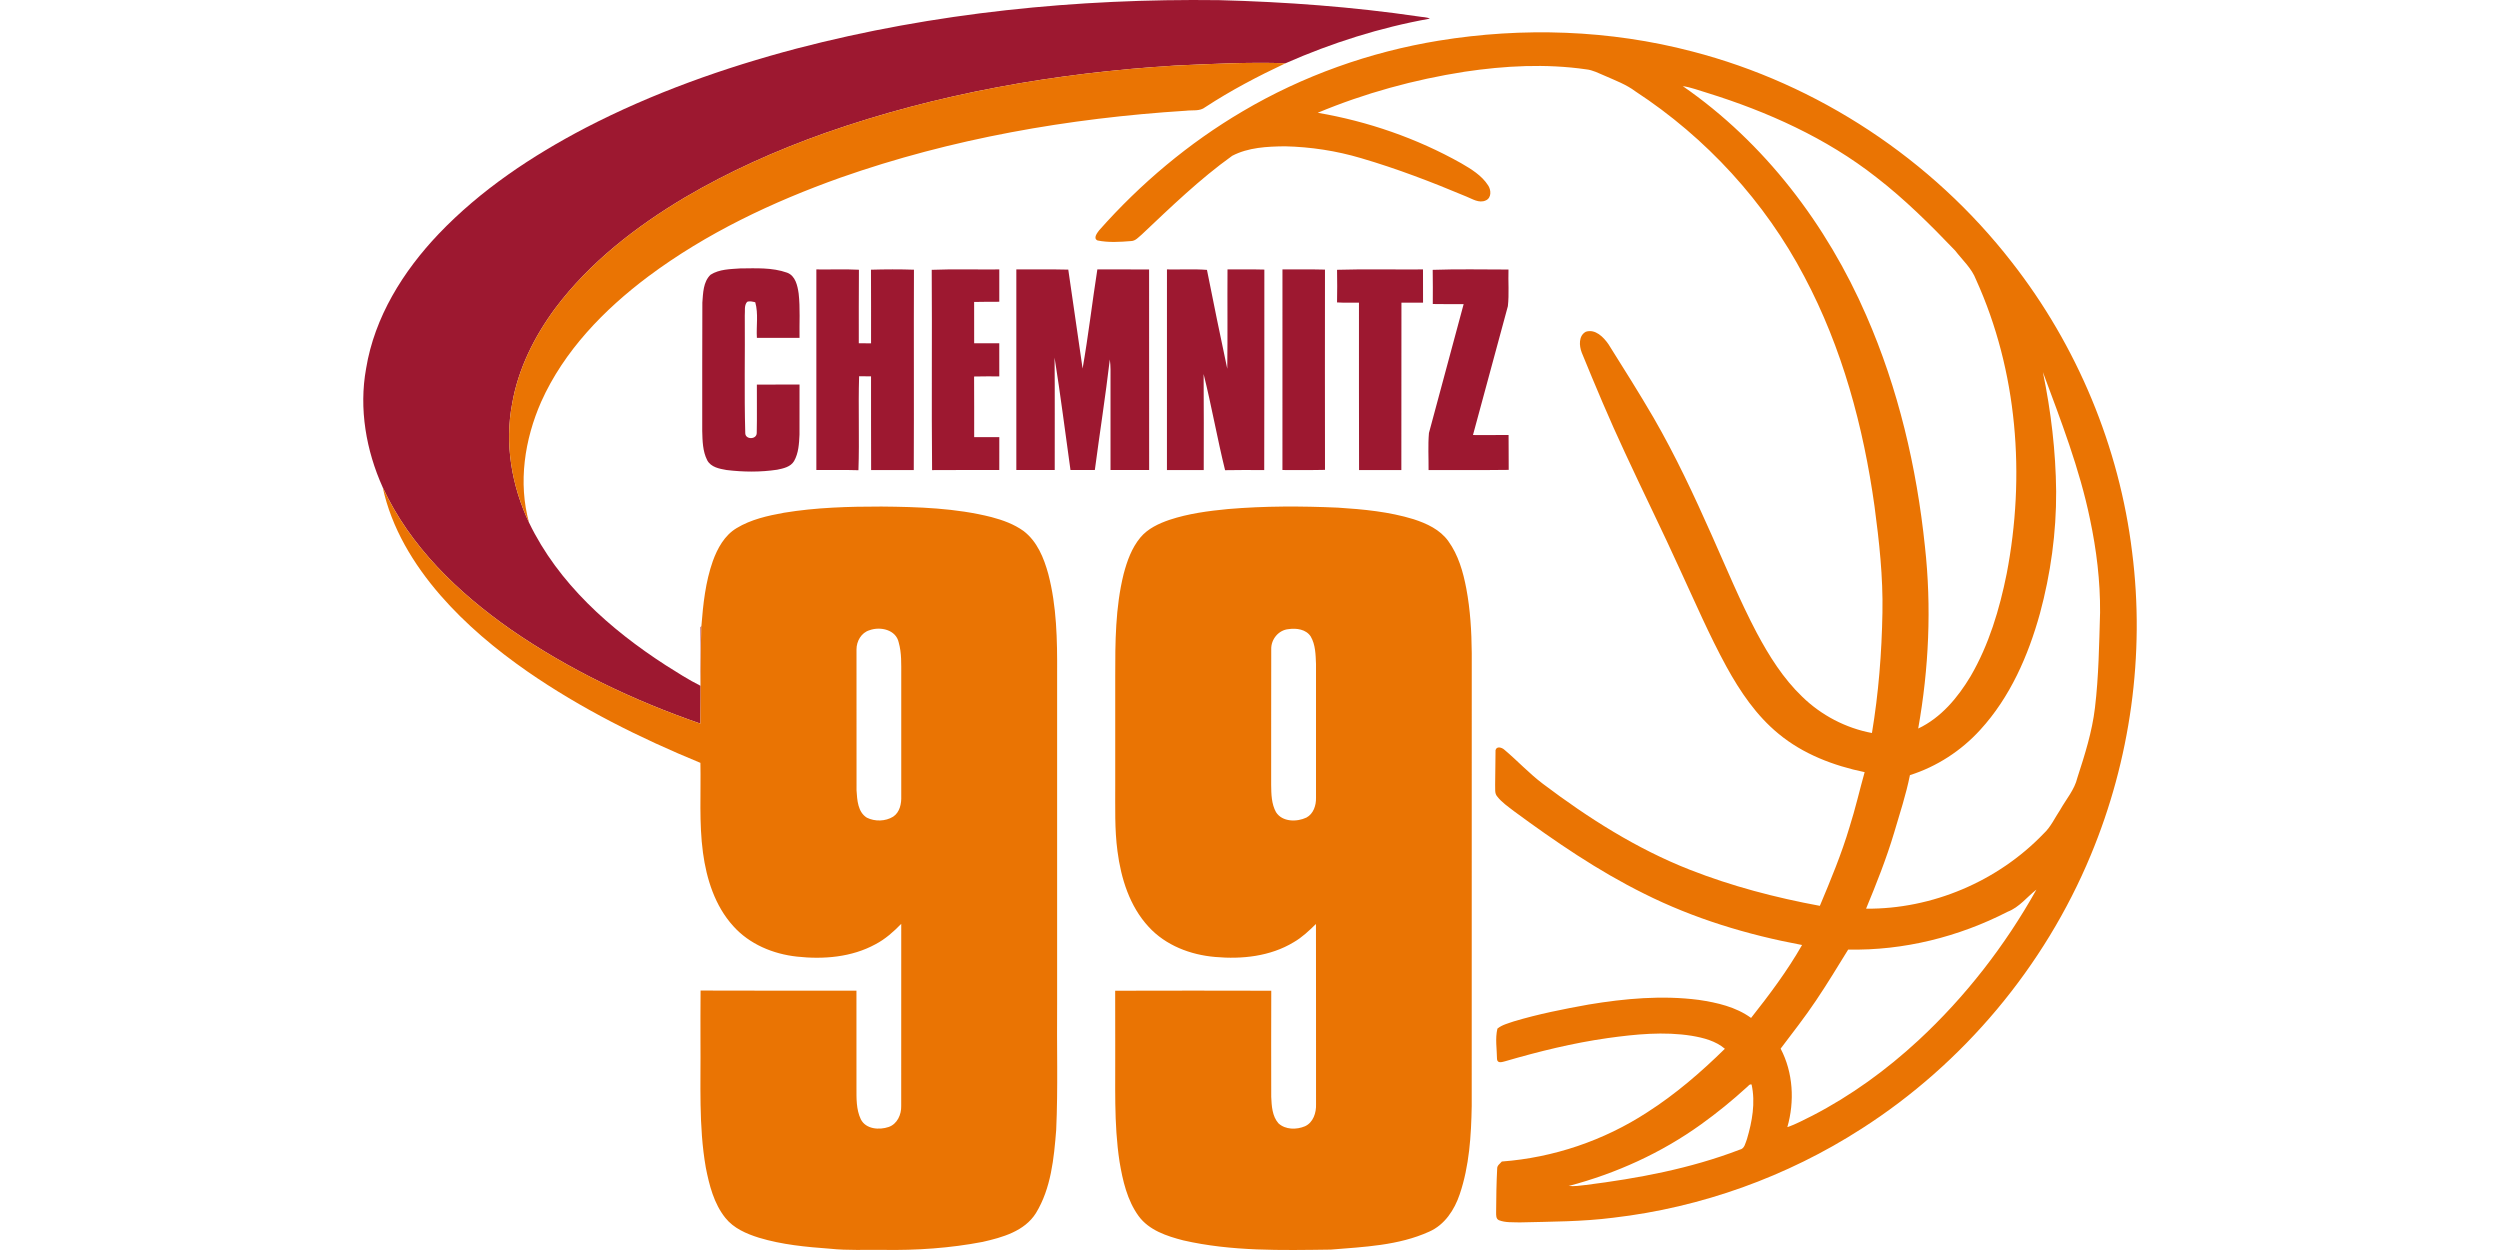 <?xml version="1.0"?>
<svg xmlns="http://www.w3.org/2000/svg" id="prefix__Ebene_2" viewBox="-198.055 0 1363 681.5"><defs><style>.prefix__cls-1{fill:#ea7403}.prefix__cls-2{fill:#9d1830}</style></defs><g id="prefix__Ebene_1-2"><g id="prefix___9d1830ff"><path d="M236.35 26.45C311.34 6.89 389.12-.88 466.51.08c36.47.95 72.93 3.63 109.05 8.93 1.97.37 4.11.24 5.96 1.15-27.11 4.84-53.53 13.23-78.69 24.32-20.1-.68-40.2.35-60.27 1.28-64.74 3.96-129.34 15.17-190.64 36.72-26.54 9.4-52.4 20.92-76.68 35.23-26.67 15.91-51.81 35.36-70.57 60.35-11.37 15.37-20.19 32.98-23.49 51.93-4.22 21.95-.28 44.91 9.22 65 15.9 32.99 44.19 58.12 74.5 77.71 6.2 3.91 12.38 7.9 18.94 11.19-.18-10.65.25-21.29.03-31.93.12-.18.37-.55.49-.74-.67 17.75-.29 35.54-.56 53.3-36.44-12.59-71.64-29.38-103.4-51.34-28.65-20.04-54.98-45.3-69.79-77.46-9.08-20.14-13.04-42.92-9.07-64.79 4.58-28.04 20.21-53.07 39.56-73.39 22.9-23.99 50.86-42.59 80.14-57.88 36.49-18.91 75.43-32.73 115.11-43.21Z" class="prefix__cls-2"/><path d="M189.36 149.77c4.75-3.02 10.67-3.03 16.1-3.42 8.55-.06 17.43-.6 25.61 2.31 4.57 1.69 5.67 7.07 6.3 11.34.9 8.03.34 16.13.48 24.2-7.75-.01-15.5.02-23.25-.01-.4-6.46.9-13.11-.89-19.4-1.45-.31-2.98-.81-4.43-.22-1.76 2-1.03 4.97-1.28 7.43.18 21.32-.34 42.68.26 63.99-.12 3.85 6.31 3.78 6.26.01.21-8.77.01-17.56.07-26.33 7.75-.03 15.51-.01 23.26-.02 0 9.11.04 18.21-.02 27.32-.23 4.89-.48 10.06-2.96 14.41-1.9 3.2-5.87 4.02-9.24 4.71-9.12 1.36-18.43 1.27-27.57.16-3.87-.68-8.54-1.51-10.55-5.35-2.49-4.88-2.56-10.57-2.71-15.93.06-23.34-.08-46.67.07-70 .41-5.21.43-11.35 4.49-15.2Zm57.67-2.88c7.73.11 15.48-.22 23.2.17-.15 13.36-.02 26.73-.07 40.1 2.23.01 4.45.01 6.68.01-.02-13.38.05-26.76-.04-40.13 7.81-.23 15.63-.26 23.43 0-.15 36.41.07 72.82-.1 109.23-7.75-.03-15.5-.03-23.25 0-.1-17.03 0-34.05-.05-51.08-2.17.02-4.34 0-6.5-.07-.53 17.07.23 34.18-.37 51.24-7.65-.24-15.3-.05-22.94-.1-.03-36.46-.05-72.92 0-109.38Zm62.89.22c12.26-.5 24.56-.09 36.84-.22.01 5.88.02 11.76 0 17.63-4.57.06-9.15-.04-13.72.11.06 7.51.01 15.02.02 22.53 4.56 0 9.13.01 13.69 0 .02 6.01.01 12.03.01 18.04-4.58.02-9.17-.07-13.74.07.11 11.02 0 22.03.05 33.05 4.56 0 9.13-.02 13.7 0-.02 5.98 0 11.95-.01 17.93-12.21.03-24.43-.06-36.64.05-.35-36.4.06-72.81-.2-109.2Zm46.14-.22c9.44.07 18.87-.14 28.31.11 2.54 17.99 5.29 35.94 7.81 53.93 3.15-17.93 5.22-36.05 8.04-54.04 9.4.02 18.81-.04 28.21.03.03 36.44-.01 72.88.03 109.32-7.02.04-14.04.03-21.06 0v-49.25c-.02-3.68.16-7.37-.38-11.02-2.37 20.14-5.52 40.18-8.17 60.28-4.43.01-8.86.02-13.28-.01-2.88-20.42-5.41-40.9-8.67-61.26.19 20.42.05 40.85.08 61.28h-20.93c-.01-36.46-.04-72.91 0-109.37Zm82.11 0c7.27.15 14.56-.31 21.81.25 3.56 18 7.26 35.97 11.07 53.92.25-18.05 0-36.11.13-54.17 6.69.05 13.4-.11 20.09.09-.07 36.44.08 72.88-.07 109.32-7.11-.03-14.23-.12-21.34.05-4.29-17.37-7.36-35.06-11.7-52.41.17 17.44.06 34.89.06 52.33-6.69-.02-13.37 0-20.06 0-.02-36.46-.03-72.91.01-109.37Zm62.97 0c7.72.06 15.45-.12 23.18.1-.04 36.39-.05 72.79.01 109.18-7.74.2-15.47.04-23.2.09-.01-36.46-.02-72.91.01-109.37Zm29.76.2c15.61-.47 31.24-.07 46.86-.2.05 6.04 0 12.08.03 18.12-3.93 0-7.86.02-11.78-.01-.07 30.42.02 60.85-.05 91.27-7.69 0-15.37-.02-23.06.01-.11-30.42-.01-60.84-.05-91.26-3.99-.03-7.97.1-11.95-.14.11-5.93.11-11.86 0-17.79Zm52.15.03c13.75-.5 27.55-.16 41.32-.17-.22 6.65.4 13.35-.33 19.96-6.33 23.42-12.7 46.84-19.03 70.27 6.47 0 12.94.05 19.41-.03.09 6.34 0 12.69.07 19.03-14.56.21-29.13 0-43.69.11.06-6.74-.37-13.52.21-20.23 6.29-23.41 12.57-46.83 18.91-70.23-5.61-.07-11.22.06-16.82-.08 0-6.21.1-12.42-.05-18.63Z" class="prefix__cls-2"/></g><g id="prefix___ea7403ff"><path d="M586.35 22.17c45.79-7.47 93.2-5.91 138.14 5.87 68.6 17.73 130.76 58.85 174.2 114.78 35.65 45.54 58.74 100.85 65.7 158.29 7.08 55.73-.97 113.23-22.55 165.07-25.26 60.86-69.46 113.68-124.97 149.2-40.67 26.17-87.36 42.95-135.41 48.53-16.91 2.16-33.97 2.13-50.98 2.55-3.77-.15-7.73.21-11.3-1.19-1.7-.75-1.53-2.75-1.55-4.26.05-8 .16-16 .58-23.98-.03-1.67 1.59-2.6 2.53-3.76 28.12-2.11 55.6-11.42 79.24-26.81 15.42-9.86 29.34-21.87 42.37-34.67-5.04-4.29-11.65-5.98-18.02-7.06-15.22-2.44-30.71-.86-45.87 1.24-18.9 2.68-37.48 7.26-55.8 12.6-1.58.4-4.26 1.41-4.54-1.06-.06-5.54-1.09-11.26.22-16.7 2.55-2.1 5.91-2.87 8.98-3.96 13.34-3.98 27.02-6.7 40.7-9.16 19.81-3.3 40.11-5.14 60.11-2.54 9.95 1.47 20.22 3.82 28.5 9.83 10.03-12.69 19.77-25.68 27.8-39.76-29.78-5.55-59.07-14.41-86.18-28.02-25.15-12.45-48.36-28.37-70.92-44.96-3.17-2.48-6.61-4.76-9.09-7.98-1.56-1.73-1-4.21-1.15-6.31.13-6.33.11-12.65.22-18.96.6-2.33 3.39-1.46 4.7-.33 7.2 6.04 13.59 13 21.11 18.67 24.72 18.66 51.15 35.48 80.08 46.84 22.87 8.99 46.79 15.24 70.93 19.7 5.93-14.15 11.85-28.35 16.22-43.08 3.13-9.82 5.41-19.89 8.2-29.81-16.88-3.5-33.58-9.83-46.96-20.94-12.08-9.91-20.96-23.04-28.41-36.62-9.39-17.19-17.12-35.2-25.35-52.96-9.69-21.35-20.12-42.36-29.95-63.64-8.39-17.96-16.07-36.24-23.57-54.58-1.43-3.69-1.81-9.24 2.26-11.38 5.18-1.63 9.6 2.93 12.3 6.8 8.33 13.29 16.73 26.55 24.62 40.11 11.97 20.71 22.09 42.41 31.8 64.26 7.9 17.72 15.33 35.69 24.37 52.88 6.75 12.65 14.48 25.01 24.9 34.98 10.37 10.1 23.74 17.09 37.97 19.75 3.61-21.7 5.34-43.68 5.72-65.66.37-19.38-1.75-38.71-4.31-57.89-6.03-43.4-17.63-86.47-38.28-125.31-21.41-40.78-53.52-75.73-92.04-100.93-5-3.77-10.89-5.94-16.56-8.46-3.39-1.4-6.69-3.23-10.41-3.59-21.93-3.16-44.28-1.96-66.14 1.3-27.46 4.28-54.48 11.67-80.14 22.39 27.34 4.68 53.97 13.89 78.16 27.48 5.49 3.19 11.24 6.65 14.74 12.11 1.69 2.49 1.92 6.8-1.27 8.19-3.67 1.7-7.27-.8-10.6-2.11-18.77-7.88-37.82-15.2-57.36-20.92-13.48-4.01-27.49-6.15-41.53-6.47-9.72.11-19.97.59-28.75 5.17-17.75 12.72-33.48 27.97-49.33 42.93-1.75 1.41-3.36 3.5-5.8 3.56-6.06.49-12.29.9-18.29-.32-2.58-1.17-.22-4.1.87-5.55 22.53-25.45 48.88-47.6 78.2-64.85 32.82-19.39 69.34-32.39 106.94-38.54m133.04 24.79c44.61 30.83 78.54 75.58 100.06 125.08 17.45 39.86 27.48 82.7 31.97 125.9 3.67 33.03 2.15 66.58-3.67 99.26 12.44-5.87 21.62-16.9 28.56-28.5 10.01-17.17 15.76-36.46 19.67-55.85 10.29-53.45 5.93-110.52-16.69-160.37-2.36-6.21-7.44-10.72-11.41-15.88-13.53-14.15-27.48-28-43-39.99-27.25-21.38-59.3-35.76-92.21-45.99-4.41-1.28-8.72-3.02-13.28-3.66m196.35 155.93c4.41 21.39 7.01 43.19 7.22 65.05.11 22.43-2.98 44.86-8.83 66.5-6.37 23.03-16.26 45.7-32.56 63.48-10.35 11.38-23.65 20.03-38.33 24.69-2.12 10.63-5.53 20.93-8.59 31.31-4.22 14.14-9.67 27.87-15.32 41.5 35.99.32 71.83-14.91 96.75-40.87 3.95-3.64 6.14-8.64 9.09-13.04 3.24-5.77 7.82-10.94 9.37-17.51 4.04-12.47 8.04-25.05 9.58-38.11 2.06-17.24 2.28-34.63 2.79-51.97.13-17.08-1.95-34.12-5.48-50.82-5.69-27.58-15.93-53.9-25.69-80.21m-19.18 294.18c-26.78 13.75-56.82 21.27-86.98 20.64-5.77 9.32-11.42 18.72-17.56 27.81-6.03 9.02-12.74 17.55-19.27 26.2 6.84 13.04 7.69 28.73 3.66 42.79 4.75-1.56 9.12-4.06 13.61-6.23 21.07-10.87 40.41-24.95 57.8-41.03 25.65-23.75 47.33-51.74 64.39-82.23-5.19 4.06-9.33 9.62-15.65 12.05m-142.22 95.67c-7.89 7.19-16.17 13.96-24.85 20.18-21.7 15.64-46.47 26.87-72.3 33.68 3.09.29 6.18-.17 9.26-.54 28.51-3.58 57.06-8.91 83.98-19.25 2.73-.52 3.06-3.6 3.95-5.74 2.85-9.58 4.7-19.87 2.54-29.78-1.16-.39-1.79.87-2.58 1.45ZM442.56 35.76c20.07-.93 40.17-1.96 60.27-1.28-15.06 7.08-29.85 14.82-43.77 23.94-2.97 2.4-7.03 1.49-10.55 1.95-63.95 4.06-127.76 15.17-188.31 36.47-37.08 13.21-73.16 30.26-104.81 53.88-24.11 18.09-45.95 40.54-58.4 68.35-9.01 20.47-12.65 44.12-6.59 65.92-9.5-20.09-13.44-43.05-9.22-65 3.3-18.95 12.12-36.56 23.49-51.93 18.76-24.99 43.9-44.44 70.57-60.35 24.28-14.31 50.14-25.83 76.68-35.23 61.3-21.55 125.9-32.76 190.64-36.72Z" class="prefix__cls-1"/><path d="M10.61 265.72c14.81 32.16 41.14 57.42 69.79 77.46 31.76 21.96 66.96 38.75 103.4 51.34.27-17.76-.11-35.55.56-53.3.93-11.91 2.21-23.96 6.21-35.3 2.53-6.99 6.38-14.03 12.95-17.97 7.83-4.76 16.93-6.78 25.85-8.4 17.54-2.91 35.38-3.39 53.13-3.38 20.1.19 40.45.8 60.04 5.76 6.15 1.63 12.29 3.85 17.49 7.6 7.41 5.66 11.06 14.72 13.45 23.44 4.6 17.6 4.91 35.95 4.81 54.03v180.03c-.24 23.02.53 46.05-.51 69.05-1.24 15.46-2.77 31.75-11.04 45.29-6.23 9.94-18.33 13.27-29.08 15.71-17.81 3.42-36.01 4.64-54.12 4.35-9.67-.13-19.37.39-29.01-.63-13.06-.96-26.25-2.19-38.84-6.01-6.78-2.13-13.73-5.1-18.28-10.8-6.26-7.83-8.78-17.84-10.67-27.48-3.95-22.63-2.67-45.7-2.9-68.56.04-9.3-.08-18.61.06-27.91 28.32.13 56.65.04 84.98.05.04 17.62.01 35.25.01 52.88 0 5.78-.19 11.92 2.38 17.27 2.74 5.42 10.04 5.94 15.19 4.18 4.67-1.62 6.95-6.78 6.82-11.45.05-33.1 0-66.2.02-99.3-4.17 4.3-8.71 8.34-14.05 11.13-12.97 7.1-28.34 8.33-42.81 6.74-13.01-1.4-25.96-6.79-34.78-16.7-9.91-10.95-14.52-25.59-16.46-39.98-2.19-16.23-1.06-32.64-1.39-48.95-32.91-13.54-64.99-29.52-94.3-49.81-17.29-12.04-33.62-25.66-47.48-41.59-14.67-16.88-26.68-36.74-31.42-58.79m265.37 77.88c-4.46 1.32-7.09 5.99-7.07 10.47-.02 25.62-.04 51.24.02 76.86.35 5.24.66 11.8 5.65 14.88 4.4 2.17 10.1 2.03 14.31-.56 3.66-2.41 4.57-7.15 4.42-11.23-.02-22.01 0-44.01 0-66.02-.02-5.92.25-11.96-1.38-17.72-1.47-6.99-10.03-8.85-15.94-6.68Zm163.64-60.21c10.28-3.4 21.09-4.83 31.83-5.86 19.95-1.7 40.02-1.65 60.01-.76 13.84.89 27.81 2.21 41.13 6.29 7.14 2.31 14.44 5.65 18.94 11.92 5.51 7.59 8.12 16.83 9.85 25.93 2.17 11.56 2.86 23.34 2.96 35.09-.01 82.33.02 164.66-.02 246.99-.28 16.19-1.31 32.68-6.54 48.12-2.85 8.48-8.19 16.69-16.65 20.39-16.77 7.61-35.56 8.29-53.63 9.78-26.87.36-54.12 1.02-80.49-5.04-8.94-2.32-18.6-5.47-24.3-13.25-6.25-8.63-8.66-19.31-10.4-29.64-3.2-20.97-2.17-42.24-2.35-63.37-.02-9.95.03-19.89-.03-29.83 28.37-.08 56.73-.08 85.1 0-.08 19.29-.04 38.58-.02 57.87.23 4.95.51 10.54 3.96 14.44 3.82 3.52 9.87 3.52 14.45 1.58 4.52-2.06 6.2-7.39 6.02-12.03-.04-32.75.04-65.51-.04-98.26-3.75 3.68-7.59 7.35-12.19 9.98-12.73 7.71-28.19 9.33-42.76 8.01-13.46-1.13-27.01-6.3-36.26-16.42-10.37-11.19-15.07-26.36-17-41.21-1.61-11.99-1.18-24.11-1.23-36.17-.01-19.67-.01-39.34 0-59.01-.02-18.72.05-37.69 4.58-55.97 1.86-7.07 4.4-14.19 9.12-19.89 4.07-4.9 10.06-7.65 15.96-9.68M504.53 343c-5.5.44-9.68 5.57-9.51 10.99-.07 24.66 0 49.32-.04 73.98.06 5 .16 10.33 2.64 14.82 3.43 5.41 11.35 5.44 16.59 2.95 3.84-2.03 5.31-6.64 5.22-10.74 0-24.33.01-48.67 0-73.01-.21-5.06-.26-10.49-2.89-14.99-2.53-3.9-7.76-4.63-12.01-4Z" class="prefix__cls-1"/></g></g></svg>
